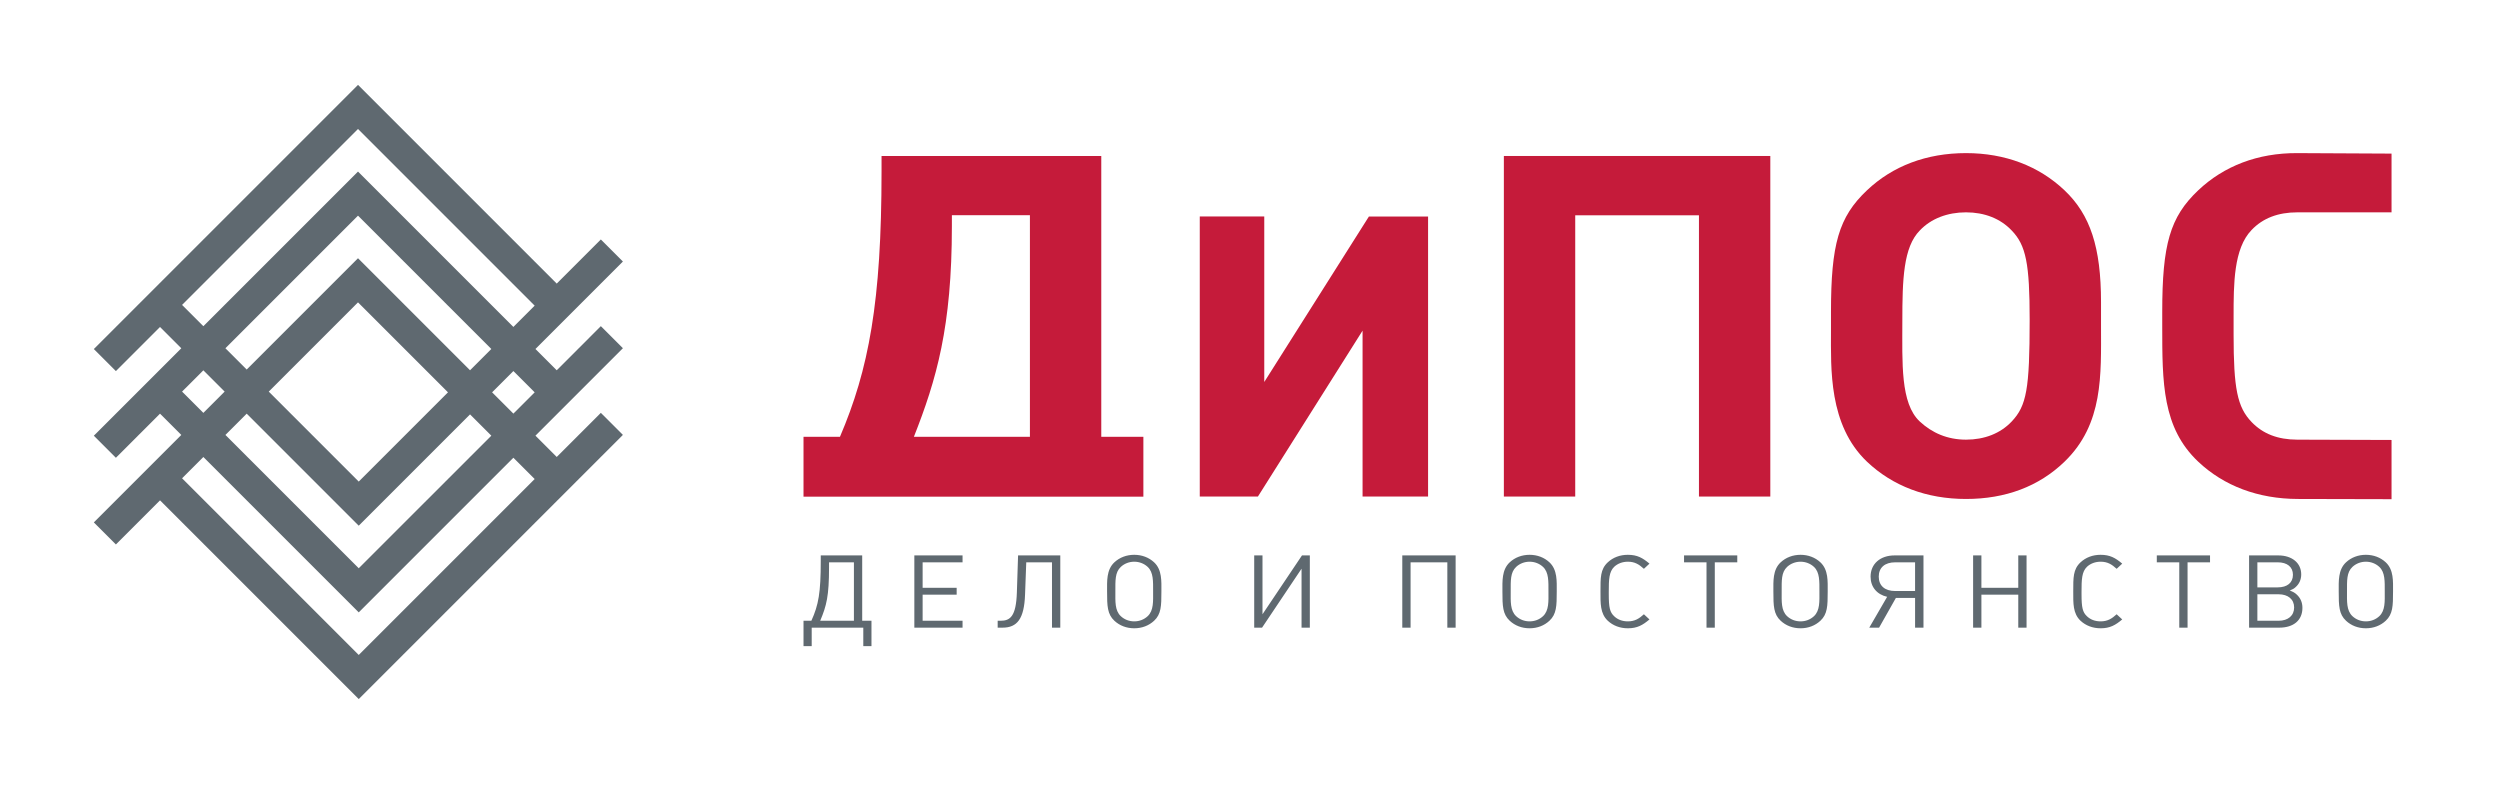 <?xml version="1.0" encoding="UTF-8" standalone="no"?>
<svg
   xmlns:dc="http://purl.org/dc/elements/1.1/"
   xmlns:cc="http://creativecommons.org/ns#"
   xmlns:rdf="http://www.w3.org/1999/02/22-rdf-syntax-ns#"
   xmlns:svg="http://www.w3.org/2000/svg"
   xmlns="http://www.w3.org/2000/svg"
   viewBox="0 0 669.616 212.563"
   height="212.563"
   width="669.616"
   xml:space="preserve"
   id="svg2"
   version="1.1"><defs
     id="defs6"><clipPath
       id="clipPath22"
       clipPathUnits="userSpaceOnUse"><path
         id="path20"
         d="M 0,159.422 H 502.212 V 0 H 0 Z" /></clipPath></defs><g
     transform="matrix(1.333,0,0,-1.333,0,212.563)"
     id="g10"><g
       transform="translate(107.434,63.21)"
       id="g12"><path
         id="path14"
         style="fill:#5f6970;fill-opacity:1;fill-rule:evenodd;stroke:none"
         d="m 0,0 -35.352,-35.352 -35.498,35.499 4.277,4.277 26.789,-26.789 4.419,-4.419 0.013,-0.013 31.075,31.074 z m -70.85,17.566 4.277,4.276 4.277,-4.277 -4.277,-4.277 z m 0,17.418 35.351,35.352 L 0,34.837 -4.278,30.56 l -26.789,26.789 -4.419,4.419 -0.013,0.013 -31.074,-31.074 z m 31.066,-39.931 4.432,-4.432 4.432,4.432 17.933,17.934 4.278,-4.278 -26.643,-26.642 -26.789,26.789 4.277,4.277 z m -18.08,26.944 -4.277,4.278 26.642,26.642 26.789,-26.789 -4.277,-4.277 -18.079,18.08 -4.432,4.432 -4.432,-4.433 z m 22.366,13.501 18.079,-18.079 -17.933,-17.934 -18.08,18.08 z M 0,17.418 l -4.277,-4.277 -4.278,4.278 4.277,4.277 z m 17.729,8.866 -4.432,4.432 -8.865,-8.866 -4.278,4.278 17.575,17.575 -4.432,4.432 -8.865,-8.866 -35.499,35.499 -4.38,4.38 -0.052,0.052 -53.081,-53.081 4.432,-4.432 8.865,8.865 4.278,-4.278 L -88.58,8.7 l 4.432,-4.432 8.866,8.866 4.277,-4.278 -17.575,-17.575 4.432,-4.432 8.866,8.866 35.498,-35.499 4.38,-4.38 0.052,-0.052 L 17.729,8.865 13.297,13.297 4.432,4.432 0.155,8.709 Z" /></g><g
       id="g16"><g
         clip-path="url(#clipPath22)"
         id="g18"><g
           transform="translate(480.545,59.158)"
           id="g24"><path
             id="path26"
             style="fill:#c51b3a;fill-opacity:1;fill-rule:evenodd;stroke:none"
             d="m 0,0 v 11.899 l -18.945,0.062 c -3.919,0.012 -6.893,1.167 -9.181,3.55 -2.869,2.99 -3.611,6.717 -3.611,17.561 v 3.647 c 0,6.525 0,13.626 3.611,17.369 2.27,2.399 5.364,3.55 9.181,3.55 L 0,57.644 V 69.44 l -18.945,0.098 c -7.942,0.041 -14.749,-2.594 -19.909,-7.485 -5.671,-5.376 -7.222,-10.844 -7.222,-24.47 V 34.8 c 0,-11.42 0.009,-20.432 7.222,-27.254 5.166,-4.886 12.069,-7.482 20.012,-7.501 z" /></g><g
           transform="translate(355.718,59.688)"
           id="g28"><path
             id="path30"
             style="fill:#c51b3a;fill-opacity:1;fill-rule:evenodd;stroke:none"
             d="M 0,0 V 68.432 H -53.539 V 0 H -39.2 v 56.514 h 24.861 l 0,-56.514 z" /></g><g
           transform="translate(286.951,59.691)"
           id="g32"><path
             id="path34"
             style="fill:#c51b3a;fill-opacity:1;fill-rule:evenodd;stroke:none"
             d="M 0,0 V 56.269 H -11.889 L -32.916,23.016 v 33.253 h -12.96 V 0 h 11.686 l 21.027,33.332 0,-33.332 z" /></g><g
           transform="translate(229.744,59.667)"
           id="g36"><path
             id="path38"
             style="fill:#c51b3a;fill-opacity:1;fill-rule:evenodd;stroke:none"
             d="M 0,0 V 12.028 H -8.459 V 68.453 H -52.61 v -3.071 c 0,-26.293 -2.579,-39.823 -8.356,-53.354 H -68.29 V 0 Z m -22.798,12.028 h -23.313 c 4.539,11.515 7.634,22.071 7.634,42.319 v 2.207 h 15.679 z" /></g><g
           transform="translate(422.169,93.958)"
           id="g40"><path
             id="path42"
             style="fill:#c51b3a;fill-opacity:1;fill-rule:evenodd;stroke:none"
             d="m 0,0 v 4.798 c 0,11.036 -2.167,17.561 -7.325,22.455 -5.158,4.894 -11.965,7.485 -19.806,7.485 -7.943,0 -14.751,-2.591 -19.909,-7.485 -5.674,-5.374 -7.221,-10.844 -7.221,-24.47 V -0.96 c 0,-7.581 -0.516,-18.905 7.221,-26.294 5.158,-4.893 11.966,-7.501 19.909,-7.501 7.944,0 14.648,2.512 19.806,7.501 C 0.515,-19.673 0,-9.788 0,0 m -14.339,1.247 c 0,-13.914 -0.619,-17.273 -3.611,-20.44 -2.269,-2.399 -5.468,-3.646 -9.181,-3.646 -3.713,0 -6.809,1.343 -9.284,3.646 -3.92,3.647 -3.507,11.804 -3.507,20.153 0,8.444 0.205,14.874 3.507,18.232 2.269,2.399 5.571,3.646 9.284,3.646 3.713,0 6.912,-1.247 9.181,-3.646 2.889,-2.975 3.611,-6.717 3.611,-17.945" /></g><g
           transform="translate(175.109,29.629)"
           id="g44"><path
             id="path46"
             style="fill:#5f6970;fill-opacity:1;fill-rule:nonzero;stroke:none"
             d="m 0,0 v 5.101 h -1.863 v 13.131 h -8.328 V 17.11 c 0,-6.36 -0.44,-8.828 -1.886,-12.009 h -1.578 V 0 h 1.644 v 3.715 h 10.367 l 0,-3.715 z m -3.528,5.101 h -6.774 c 1.272,3.017 1.776,4.975 1.776,10.745 v 0.999 h 4.998 z M 18.301,3.715 v 1.386 h -8.022 v 5.24 h 6.839 v 1.387 h -6.839 v 5.117 h 8.022 v 1.387 H 8.614 V 3.715 Z m 19.639,0 V 18.232 H 29.457 L 29.216,10.79 C 29.062,5.958 27.858,5.101 25.951,5.101 H 25.358 V 3.715 h 0.987 c 2.936,0 4.339,1.774 4.515,6.626 l 0.241,6.504 h 5.172 V 3.715 Z m 20.317,7.259 c 0,2.059 0.154,4.363 -1.468,5.871 -1.053,0.979 -2.455,1.509 -3.99,1.509 -1.534,0 -2.936,-0.53 -3.988,-1.509 -1.622,-1.508 -1.469,-3.812 -1.469,-5.871 0,-2.896 0.045,-4.548 1.469,-5.873 1.052,-0.979 2.433,-1.512 3.988,-1.512 1.557,0 2.937,0.533 3.99,1.512 1.425,1.325 1.468,2.977 1.468,5.873 m -1.666,0 c 0,-1.938 0.132,-3.814 -1.094,-4.955 -0.724,-0.673 -1.666,-1.04 -2.698,-1.04 -1.029,0 -1.972,0.367 -2.695,1.04 -1.228,1.141 -1.096,3.017 -1.096,4.955 0,2.202 -0.087,3.852 1.096,4.953 0.723,0.673 1.688,1.04 2.695,1.04 1.009,0 1.974,-0.367 2.698,-1.04 1.182,-1.101 1.094,-2.935 1.094,-4.953 M 88.082,3.715 V 18.232 H 86.505 L 78.57,6.406 V 18.232 H 76.905 V 3.715 h 1.577 l 7.935,11.846 V 3.715 Z m 29.296,0 V 18.232 H 106.659 V 3.715 h 1.667 v 13.13 h 7.385 V 3.715 Z m 20.317,7.259 c 0,2.059 0.153,4.363 -1.469,5.871 -1.051,0.979 -2.454,1.509 -3.989,1.509 -1.534,0 -2.937,-0.53 -3.989,-1.509 -1.622,-1.508 -1.468,-3.812 -1.468,-5.871 0,-2.896 0.044,-4.548 1.468,-5.873 1.052,-0.979 2.433,-1.512 3.989,-1.512 1.556,0 2.938,0.533 3.989,1.512 1.425,1.325 1.469,2.977 1.469,5.873 m -1.665,0 c 0,-1.938 0.131,-3.814 -1.096,-4.955 -0.724,-0.673 -1.666,-1.04 -2.697,-1.04 -1.029,0 -1.973,0.367 -2.695,1.04 -1.228,1.141 -1.097,3.017 -1.097,4.955 0,2.202 -0.086,3.852 1.097,4.953 0.722,0.673 1.687,1.04 2.695,1.04 1.009,0 1.973,-0.367 2.697,-1.04 1.183,-1.101 1.096,-2.935 1.096,-4.953 m 20.296,-5.607 -1.117,1.039 c -0.966,-0.877 -1.82,-1.427 -3.223,-1.427 -1.096,0 -2.039,0.346 -2.74,1.02 -0.877,0.814 -1.096,1.753 -1.096,4.424 v 0.551 c 0,2.364 0.044,3.975 1.096,4.974 0.701,0.652 1.666,1.019 2.74,1.019 1.403,0 2.257,-0.549 3.223,-1.427 l 1.117,1.04 c -1.381,1.163 -2.454,1.774 -4.362,1.774 -1.557,0 -2.959,-0.53 -4.011,-1.509 -1.512,-1.406 -1.469,-3.099 -1.469,-5.871 0,-2.345 -0.087,-4.405 1.469,-5.873 1.052,-0.979 2.454,-1.512 4.033,-1.512 1.886,0 2.981,0.635 4.34,1.778 m 17.644,11.478 v 1.387 h -10.696 v -1.387 h 4.515 V 3.715 h 1.665 v 13.13 z m 18.17,-5.871 c 0,2.059 0.153,4.363 -1.469,5.871 -1.051,0.979 -2.454,1.509 -3.988,1.509 -1.535,0 -2.937,-0.53 -3.99,-1.509 -1.622,-1.508 -1.468,-3.812 -1.468,-5.871 0,-2.896 0.045,-4.548 1.468,-5.873 1.053,-0.979 2.433,-1.512 3.99,-1.512 1.555,0 2.937,0.533 3.988,1.512 1.426,1.325 1.469,2.977 1.469,5.873 m -1.665,0 c 0,-1.938 0.131,-3.814 -1.096,-4.955 -0.724,-0.673 -1.666,-1.04 -2.696,-1.04 -1.03,0 -1.974,0.367 -2.696,1.04 -1.228,1.141 -1.096,3.017 -1.096,4.955 0,2.202 -0.087,3.852 1.096,4.953 0.722,0.673 1.687,1.04 2.696,1.04 1.008,0 1.972,-0.367 2.696,-1.04 1.183,-1.101 1.096,-2.935 1.096,-4.953 m 20.91,-7.259 v 14.517 h -5.809 c -2.893,0 -4.821,-1.713 -4.821,-4.261 0,-2.081 1.271,-3.589 3.331,-4.058 l -3.595,-6.198 h 1.973 l 3.375,5.974 h 3.858 V 3.715 Z m -1.688,7.361 h -3.989 c -2.082,0 -3.31,1.059 -3.31,2.895 0,1.815 1.228,2.874 3.31,2.874 h 3.989 z m 22.4,-7.361 v 14.517 h -1.665 v -6.504 h -7.408 v 6.504 h -1.666 V 3.715 h 1.666 v 6.626 h 7.408 V 3.715 Z m 19.223,1.652 -1.118,1.039 c -0.965,-0.877 -1.819,-1.427 -3.222,-1.427 -1.097,0 -2.039,0.346 -2.74,1.02 -0.877,0.814 -1.096,1.753 -1.096,4.424 v 0.551 c 0,2.364 0.044,3.975 1.096,4.974 0.701,0.652 1.666,1.019 2.74,1.019 1.403,0 2.257,-0.549 3.222,-1.427 l 1.118,1.04 c -1.381,1.163 -2.455,1.774 -4.362,1.774 -1.557,0 -2.959,-0.53 -4.012,-1.509 -1.511,-1.406 -1.468,-3.099 -1.468,-5.871 0,-2.345 -0.087,-4.405 1.468,-5.873 1.053,-0.979 2.455,-1.512 4.034,-1.512 1.885,0 2.981,0.635 4.34,1.778 m 17.644,11.478 v 1.387 h -10.696 v -1.387 h 4.515 V 3.715 h 1.665 v 13.13 z m 16.022,-5.668 c 0.592,0.245 0.833,0.368 1.161,0.673 0.746,0.653 1.14,1.53 1.14,2.569 0,2.284 -1.841,3.813 -4.602,3.813 h -5.874 V 3.715 h 6.071 c 2.894,0 4.647,1.508 4.647,3.975 0,1.102 -0.395,1.999 -1.162,2.692 -0.372,0.346 -0.657,0.51 -1.381,0.795 m -6.51,0.632 v 5.036 h 4.077 c 1.928,0 3.069,-0.937 3.069,-2.508 0,-1.59 -1.141,-2.528 -3.069,-2.528 z m 0,-6.708 v 5.322 h 4.252 c 1.929,0 3.134,-1.019 3.134,-2.651 0,-1.631 -1.205,-2.671 -3.134,-2.671 z m 27.26,5.873 c 0,2.059 0.154,4.363 -1.468,5.871 -1.052,0.979 -2.455,1.509 -3.99,1.509 -1.534,0 -2.937,-0.53 -3.988,-1.509 -1.622,-1.508 -1.469,-3.812 -1.469,-5.871 0,-2.896 0.044,-4.548 1.469,-5.873 1.051,-0.979 2.432,-1.512 3.988,-1.512 1.557,0 2.938,0.533 3.99,1.512 1.424,1.325 1.468,2.977 1.468,5.873 m -1.666,0 c 0,-1.938 0.131,-3.814 -1.095,-4.955 -0.723,-0.673 -1.666,-1.04 -2.697,-1.04 -1.029,0 -1.972,0.367 -2.695,1.04 -1.228,1.141 -1.097,3.017 -1.097,4.955 0,2.202 -0.087,3.852 1.097,4.953 0.723,0.673 1.688,1.04 2.695,1.04 1.009,0 1.974,-0.367 2.697,-1.04 1.183,-1.101 1.095,-2.935 1.095,-4.953" /></g></g></g></g></svg>